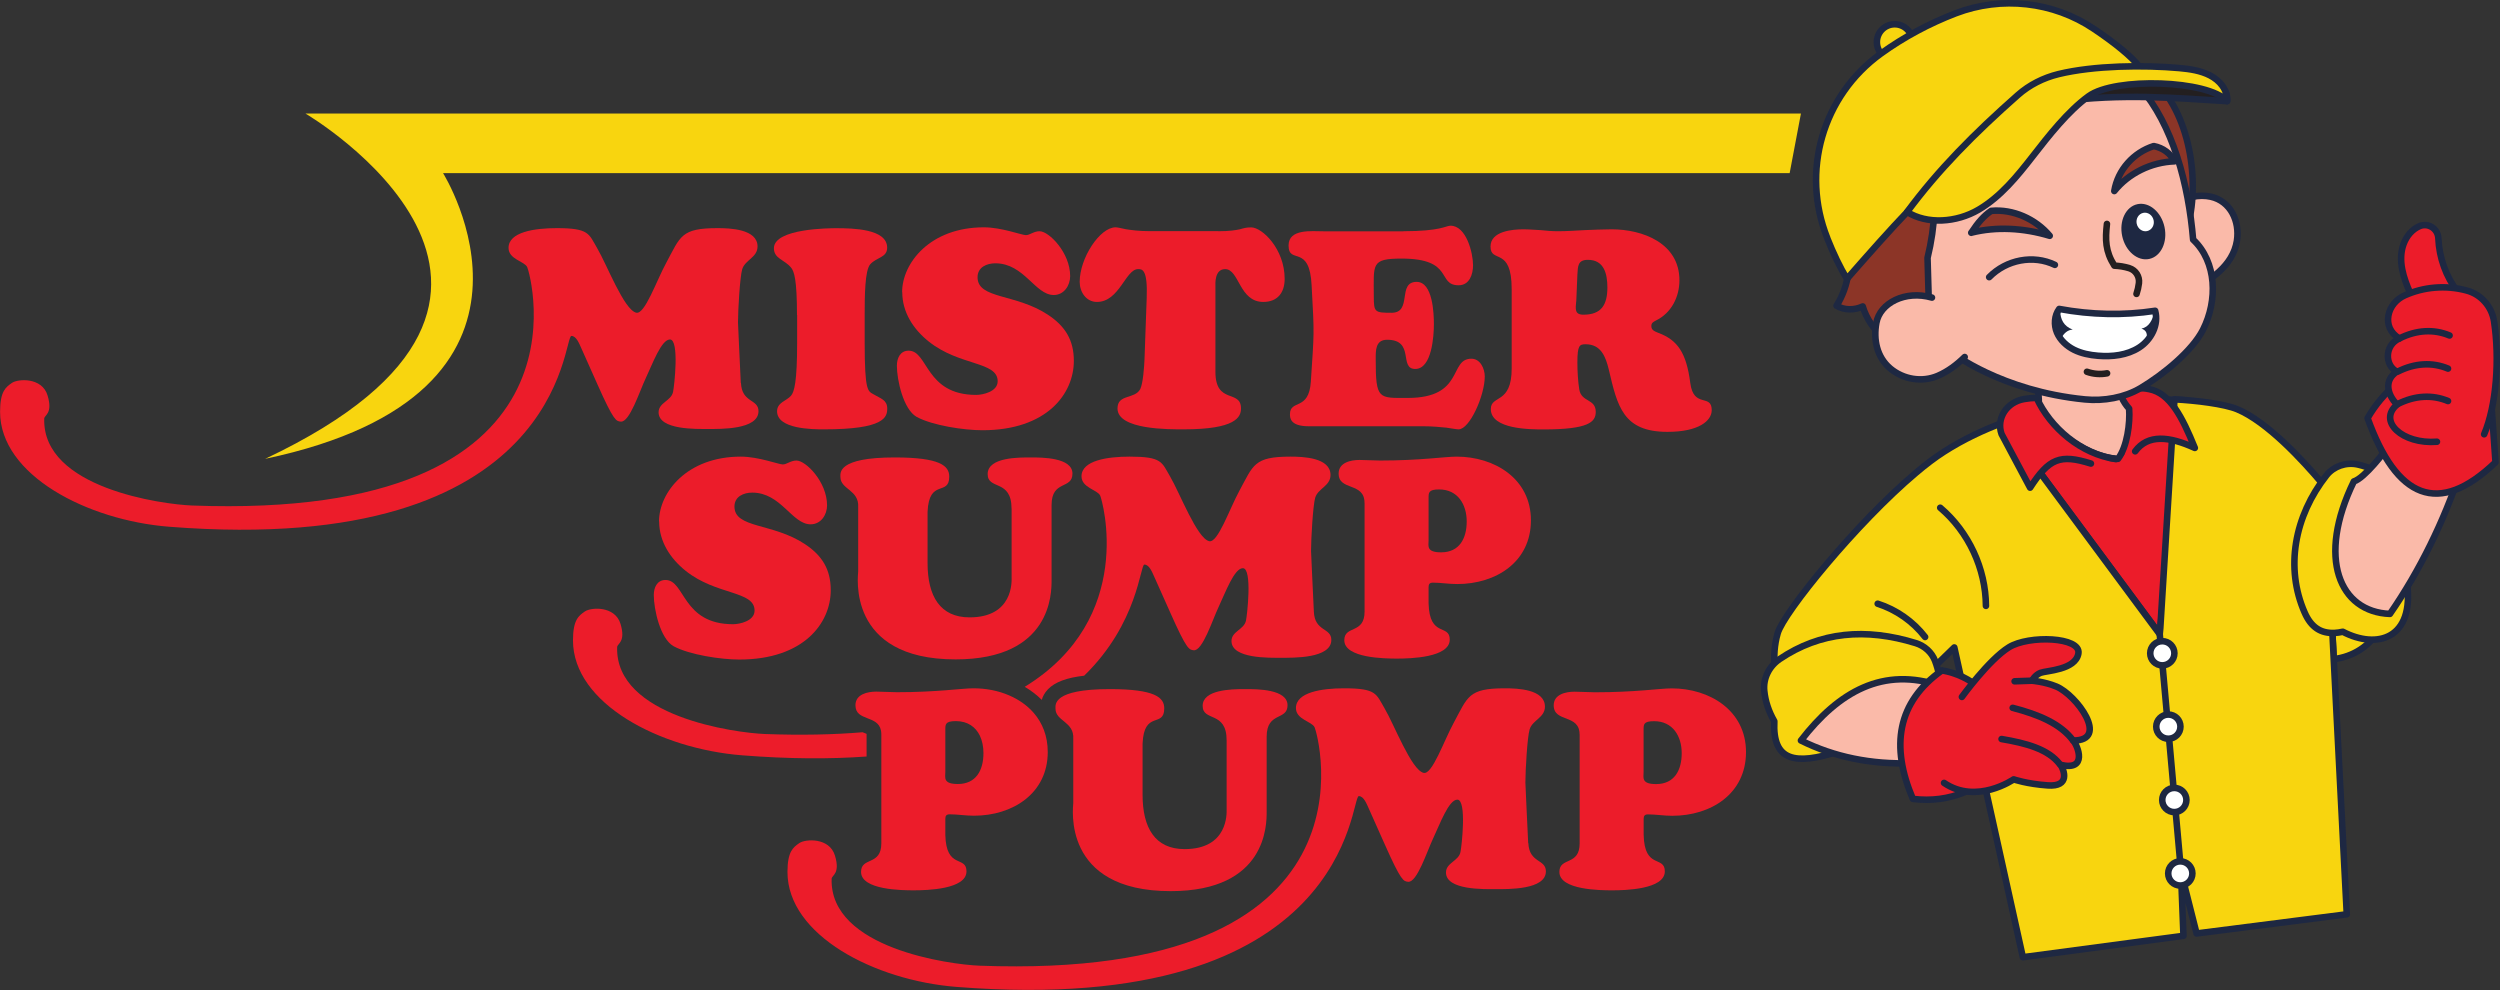 <?xml version="1.0" encoding="UTF-8"?>
<svg data-id="Layer_1" data-name="Layer 1" xmlns="http://www.w3.org/2000/svg" viewBox="0 0 339.06 134.27">
  <rect x="0" y="0" width="339.06" height="134.27" fill="#333333" stroke="none"/>
  <defs>
    <style>
      .cls-1, .cls-2, .cls-3 {
        fill: none;
      }

      .cls-4 {
        fill: #8c3527;
      }

      .cls-4, .cls-5, .cls-2, .cls-6, .cls-7, .cls-3, .cls-8, .cls-9 {
        stroke-linecap: round;
        stroke-linejoin: round;
        stroke-width: .89px;
      }

      .cls-4, .cls-5, .cls-6, .cls-7, .cls-3, .cls-8, .cls-9 {
        stroke: #1e2842;
      }

      .cls-5, .cls-10 {
        fill: #f8d50f;
      }

      .cls-11, .cls-8 {
        fill: #fff;
      }

      .cls-2 {
        stroke: #231f20;
      }

      .cls-12, .cls-9 {
        fill: #ec1c2a;
      }

      .cls-6 {
        fill: #231f20;
      }

      .cls-7 {
        fill: #fabaa9;
      }

      .cls-13 {
        fill: #1e2842;
      }
    </style>
  </defs>
  <g>
    <polygon class="cls-1" points="292.91 86 292.99 85.18 292.33 85.22 292.91 86"/>
    <path class="cls-9" d="M292.99,85.18l3.14-30.91c-6.86-.34-14.97.52-14.97.52,0,0-4.22.54-9.51,2.52l20.68,27.91.66-.05Z"/>
    <path class="cls-5" d="M316.88,67.95s-.73-.97-1.92-2.38l.4,1.37,1.15,22.45c2.57-.29,4.95-1.76,6.25-4.15,2.78-5.12-1.83-10.17-5.88-17.28Z"/>
    <path class="cls-5" d="M316.51,89.39l-1.15-22.45-.4-1.37c-2.63-3.12-7.47-8.38-11.54-10.07-1.74-.72-5.63-1.2-8.51-1.34l-1.92,31.02-.08.83-.58-.78-20.68-27.91c-2.54.95-5.33,2.23-8.01,3.95-1.19.76-2.48,1.74-3.82,2.88-8.01,6.75-17.88,18.88-18.72,21.72-.97,3.31-.11,6.29-.11,6.29l20.85-1.23,3.21-3.12,9.3,42.01,21.78-2.9-.34-8.7,2.12,8.38,20.37-2.6-1.77-34.6Z"/>
    <g>
      <path class="cls-3" d="M263.14,68.86c3.85,3.27,6.17,8.26,6.2,13.31"/>
      <path class="cls-3" d="M261.09,86.39c-1.62-2.1-3.9-3.7-6.43-4.51"/>
    </g>
    <g>
      <path class="cls-5" d="M323.35,64.93c-.57-.92-2.05-1.59-3.58-1.93-1.59-.35-3.27.24-4.23,1.45-4.4,5.58-5.63,12.59-2.97,18.64.87,1.98,2.18,2.84,4.06,2.75.36-.02.73-.07,1.11-.16,4.62,2.41,9.78,1.03,8.7-6.78l-3.09-13.97Z"/>
      <path class="cls-7" d="M324.36,59.94c-.93,1.36-3.68,4.91-5.12,5.35-5.07,10.4-1.95,17.71,4.89,17.97,4.07-5.87,7.32-12.59,9.59-19.35l-9.36-3.97Z"/>
      <g>
        <path class="cls-9" d="M333.31,39.56c-1.59-2.06-2.5-4.63-2.61-7.23-.05-1.32-1.4-2.19-2.61-1.63-.22.1-.43.22-.62.36-.93.68-1.51,1.76-1.72,2.89-.21,1.13-.07,2.3.24,3.4s.78,2.16,1.25,3.2"/>
        <path class="cls-9" d="M325.06,51.99c-1.58,1.33-2.93,2.93-3.96,4.72,3.92,10.86,9.59,13.43,17.35,5.99l-.67-9.53"/>
        <path class="cls-9" d="M336.91,58.9c1.66-3.91,2.12-10.23,1.34-15.33-.31-2-1.76-3.65-3.71-4.17-2.87-.77-5.87-.48-8.4.66-1.14.51-2.01,1.53-2.22,2.76-.19,1.15.2,2.28,1.49,3.09-2,.88-2.03,3.61-.34,4.49-1.72,1.14-1.38,3.04.03,4.47-2.67,2.26.73,5.41,5.41,5.04"/>
        <path class="cls-9" d="M325.42,45.9c2.31-1.16,4.67-1.29,6.8-.4"/>
        <path class="cls-9" d="M325.21,50.39c2.31-1.16,4.67-1.29,6.8-.4"/>
        <path class="cls-9" d="M325.21,54.79c2.31-1.16,4.67-1.29,6.8-.4"/>
      </g>
    </g>
    <g>
      <path class="cls-5" d="M263.22,93.62c-.05-1.4-.3-2.74-.79-4.01-.44-1.14-1.42-2.02-2.61-2.39-6.77-2.09-12.96-1.55-18.46,2.17-1.44.98-2.26,2.63-2.08,4.33.14,1.39.59,2.76,1.36,4.1-.27,5.46,2.87,5.96,8.65,4.12l13.94-8.32Z"/>
      <path class="cls-7" d="M263.22,93.04c-7.81-2.69-13.85.76-18.97,7.39,4.51,2.24,9.51,3.27,15.02,3.08l3.95-10.47Z"/>
      <g>
        <path class="cls-9" d="M268.71,93.52c-1.54-1.42-3.33-2.24-5.33-2.6-6.09,4.33-7,10.28-3.95,17.43,2.52.31,4.86-.01,7.04-.92"/>
        <path class="cls-9" d="M266.08,94.52s3.66-5.05,6.37-6.73c2.7-1.68,9.82-1.42,9.43.84-.39,2.25-4.37,2.32-5.13,2.62-.76.3-1.17,1.07-1.17,1.07,0,0,1.69.12,3.31.79,2.75,1.15,7.29,7.35,2.28,7.32.65.74,2,4.18-1.71,3.3.49.72,1.33,3.01-1.74,2.79-2.85-.2-4.62-.82-4.62-.82,0,0-5.03,3.49-9.44.48"/>
        <path class="cls-9" d="M281.16,100.43c-1.7-2.29-4.72-3.53-8.19-4.43"/>
        <path class="cls-9" d="M279.37,103.66c-1.58-2.09-4.66-2.88-7.91-3.43"/>
        <line class="cls-5" x1="275.57" y1="92.32" x2="273.23" y2="92.4"/>
      </g>
    </g>
    <g>
      <path class="cls-9" d="M287.68,61.5v-8.58c2.16-.23,2.69-.38,3.82-.14,2.78.53,4.45,3.73,6.17,7.97-3.49-1.59-6.36-1.88-8.09.46"/>
      <path class="cls-7" d="M276.3,51.99c.24,1.41.27,2.84.14,4.72,2.89,1.67,6.25,5.26,10.81,5.52,1.25-1.62,1.66-4.88,1.51-6.81-.85-.92-1.36-2.09-1.45-3.29-3.76.14-7.54-.06-11.01-.15Z"/>
      <path class="cls-9" d="M286.98,62.27c-4.79-.7-8.9-4.25-10.77-8.31-.59.01-1.16.07-1.69.16-2.38.41-3.81,2.65-3.06,4.75l3.87,7.27c2.58-3.99,4.06-4.58,8.25-3.27"/>
    </g>
    <path class="cls-7" d="M292.17,31.57c.84-3.25,4.44-5.6,7.67-4.89,2.68.59,3.95,3.34,3.54,5.98-.54,3.42-3.72,5.49-6.59,6.82"/>
    <path class="cls-4" d="M292.81,11.57c4.61,5.04,5.81,14.73,3.28,21.07-1.6-6.07-4.07-13.82-7.66-18.97.8-.76,1.78-1.34,4.38-2.1Z"/>
    <path class="cls-7" d="M264.7,47.79s-12.83-9.45-13.9-17.1c-1.07-7.65,2.41-15.75,8.69-20.25,3.88-2.78,8.64-4.19,13.41-4.5,6.77-.45,12.82.72,17.28,5.82,4.52,5.16,6.64,13.24,7.26,20.74,3.23,3.04,3.34,8.26,1.34,12.22-1.43,2.83-5.35,6.06-8.46,7.91-2.21,1.31-4.99,1.79-7.55,1.54-11.34-1.11-18.08-6.37-18.08-6.37Z"/>
    <path class="cls-4" d="M261.63,42.37c-.07-2.47-.14-4.93-.21-7.4,1.05-4.29,1.25-8.59.57-12.8-3.78,3.31-7.55,6.63-11.59,10.33.82,3,.33,6.33-1.32,8.96,1.03.63,2.41.64,3.55.1.51,1.7,1.56,3.22,2.95,4.32,1.96-1.41,3.98-2.73,6.06-3.51Z"/>
    <path class="cls-7" d="M262.02,40.36c-3.65-1.04-7.05.75-7.54,3.42-.42,2.27.06,4.65,1.88,6.19,1.79,1.5,4.31,1.92,6.46,1,1.37-.59,2.59-1.51,3.64-2.55"/>
    <circle class="cls-5" cx="256.97" cy="5.71" r="2.42"/>
    <path class="cls-6" d="M279.17,13.79c8.84-1.16,15.78-.49,22.88-.07.12-1.57-.81-2.04-1.83-2.76-5.07-1.4-10.47-1.62-15.63-.62-1.95.38-5.32,1.78-5.42,3.45Z"/>
    <path class="cls-5" d="M247.81,32.29c.84,2.1,1.75,4.02,2.68,5.53,5.84-6.66,11.25-12.78,17.58-17.92,6.33-5.14,13.67-9.31,22.12-10.81-1.05-1.41-3.51-3.37-6.23-5.19-5.49-3.69-12.51-4.47-18.71-2.1-3.62,1.39-7.03,3.22-10.13,5.45-7.97,5.75-10.89,16.03-7.3,25.04Z"/>
    <path class="cls-5" d="M258.65,28.75c4.23-5.72,9.14-10.67,15.01-15.85,1.57-1.39,3.48-2.35,5.52-2.85,4.79-1.17,11.6-1.25,16.38-.82,1.44.13,2.9.34,4.18,1,1.28.67,2.36,1.87,2.31,3.49-2.55-2.86-15.19-3.29-18.79-.67-2.81,2.04-5.42,5.38-7.55,8.12-2.13,2.74-4.38,5.51-7.37,7.27-3,1.76-6.98,2.02-9.69.31Z"/>
    <path class="cls-4" d="M267.35,31.56c3.39-.85,7.09-.65,10.64.42-1.91-2.28-4.98-3.66-7.94-3.38-.96.65-1.75,1.52-2.7,2.97Z"/>
    <g>
      <path class="cls-13" d="M293.56,30.79c.44,2.05-.48,3.99-2.07,4.33-1.58.34-3.23-1.05-3.67-3.1-.44-2.05.48-3.99,2.07-4.33,1.58-.34,3.23,1.05,3.67,3.1Z"/>
      <path class="cls-11" d="M292.08,29.86c.15.68-.25,1.34-.88,1.48-.63.14-1.26-.31-1.41-.99-.15-.68.25-1.34.88-1.48.63-.14,1.26.31,1.41.99Z"/>
    </g>
    <path class="cls-3" d="M278.69,35.92c-2.92-1.4-6.57-.72-8.91,1.67"/>
    <path class="cls-2" d="M285.75,30.37c-.23,2.13-.23,3.7,1.01,5.66.65.03,1.31.12,2.02.34.87.27,1.42,1.13,1.31,2.03-.06.5-.17.99-.33,1.46"/>
    <path class="cls-4" d="M292.1,19.81c-2.72.86-4.87,3.21-5.35,6.1,1.92-2.4,5-3.92,8.16-4.03-.51-1.04-1.54-1.83-2.81-2.07Z"/>
    <path class="cls-2" d="M285.77,50.63c-.91.17-1.86.1-2.73-.21"/>
    <g>
      <path class="cls-8" d="M292.29,42.15c-4.28.66-8.68.55-13.01-.25-.67.9-.74,2.17-.31,3.2.44,1.03,1.32,1.84,2.32,2.34,1.01.5,2.13.72,3.25.81,1.92.16,3.95-.07,5.57-1.11s2.7-3.06,2.18-4.98Z"/>
      <path class="cls-13" d="M279.41,42.15c.03,1.16.47,2.09,1.7,2.55-.7.04-1.19.5-1.57,1.18,0,0-1.8-2.18-.13-3.73Z"/>
      <path class="cls-13" d="M292.21,42.3c-.3,1.11-.74,2.06-1.78,2.27.51.17.84.51.71,1.3,0,0,1.53-1.44,1.06-3.58Z"/>
    </g>
    <line class="cls-3" x1="292.91" y1="86" x2="295.8" y2="118.21"/>
    <circle class="cls-8" cx="293.26" cy="88.6" r="1.64"/>
    <circle class="cls-8" cx="294.08" cy="98.55" r="1.64"/>
    <circle class="cls-8" cx="294.89" cy="108.5" r="1.64"/>
    <circle class="cls-8" cx="295.7" cy="118.46" r="1.64"/>
  </g>
  <path class="cls-12" d="M108.09,42.72c0-4.79-.38-5.89-.79-6.41-.87-1.09-2.34-1.21-2.34-2.64,0-2.72,7.7-2.72,8.45-2.72,2.26,0,6.91.08,6.91,2.64,0,1.36-1.43,1.28-2.3,2.26-.72.83-.75,4.23-.75,6.87v3.74c0,6.72.45,6.57,1.21,7.02.94.57,1.85.75,1.85,1.92s-.34,2.83-8.6,2.83c-1.58,0-6.34-.04-6.34-2.45,0-1.21,1.28-1.4,1.89-2.11.45-.53.83-1.92.83-7.21v-3.74Z"/>
  <path class="cls-12" d="M122.35,39.62c0-3.92,3.77-8.79,11.09-8.79,2.41,0,5.13,1.06,5.7,1.06.53,0,1.06-.53,1.85-.53,1.28,0,4.15,2.91,4.15,6.08,0,1.28-.83,2.57-2.23,2.57-2.53,0-4-4.3-7.92-4.3-1.17,0-2.41.53-2.41,1.89,0,2.98,5.17,2.19,9.55,5.09,2.34,1.55,3.51,3.43,3.51,6.26,0,4.42-3.62,9.4-12.41,9.4-2.49,0-6.75-.64-8.91-1.81-1.81-1.02-2.68-5.02-2.68-6.94,0-1.02.45-2.04,1.59-2.04,2.68,0,2.23,6,9.17,6,.83,0,2.91-.41,2.91-1.85,0-2.72-5.17-2.04-9.36-5.4-2.08-1.66-3.58-3.96-3.58-6.68Z"/>
  <path class="cls-12" d="M165.21,31.36c1.62,0,2.38-.15,2.94-.26.53-.15.83-.26,1.55-.26,1.47,0,4.53,2.91,4.53,6.98,0,1.89-.98,3.13-2.9,3.13-3.28,0-3.25-4.45-5.17-4.45-1.47,0-1.32,2.04-1.32,2.34v11.58c0,4.49,3.47,2.34,3.47,4.98,0,1.17-.72,2.83-7.77,2.83-1.92,0-8.98.08-8.98-2.83,0-2,2.34-1.21,3.09-2.64.38-.79.53-3.06.57-4l.3-8.34c.15-3.96-.64-3.92-1.17-3.92-1.7,0-2.53,4.45-5.58,4.45-1.47,0-2.34-1.36-2.34-2.72,0-3.21,2.72-7.4,4.87-7.4.26,0,.68.11,1.4.26.72.11,1.74.26,3.24.26h9.28Z"/>
  <path class="cls-12" d="M190.34,31.36c5.06,0,5.77-.75,6.38-.75,2.15,0,3.06,3.7,3.06,5.36,0,1.25-.49,2.72-1.96,2.72-2.98,0-.56-3.62-7.73-3.62-4.19,0-3.77.75-3.77,5.09,0,2.19.11,2.26,2.41,2.26,2.87,0,.72-4.19,3.4-4.19,2.19,0,2.34,4.26,2.34,5.74,0,1.55-.26,6.07-2.53,6.07s0-3.96-3.81-3.96c-1.59,0-1.55,1.43-1.55,2.64,0,5.51.38,5.25,4.34,5.25,7.73,0,5.55-5.32,8.64-5.32,1.21,0,1.81,1.36,1.81,2.41,0,2.57-2.04,7.17-3.55,7.17-.26,0-.87-.11-1.66-.23-.83-.08-1.89-.19-3.17-.19h-15.51c-2.49,0-2.53-1.13-2.53-1.62,0-2.07,2.57-.41,2.83-4.41.45-6.87.49-6.19.11-13.02-.26-5.77-3.13-2.79-3.13-5.47,0-2.3,3.17-1.92,4.72-1.92h10.87Z"/>
  <path class="cls-12" d="M205.02,39.21c0-5.85-2.87-3.43-2.87-5.77,0-2.08,2.94-2.34,4.45-2.34.79,0,1.55.08,2.34.11.76.08,1.55.15,2.3.15,1.21,0,2.41-.08,3.66-.15,1.21-.04,2.45-.11,3.66-.11,4.26,0,9.21,1.89,9.21,6.91,0,2.26-1.09,4.45-3.21,5.47-.34.19-.6.3-.6.75,0,.57.49.72.94.91,2.64.98,3.81,2.72,4.34,6.79.45,3.51,2.91,1.4,2.91,3.7,0,1.43-1.74,2.94-6,2.94-6.04,0-6.79-3.47-7.96-8.45-.42-1.74-1.06-3.43-3.13-3.43-.83,0-1.13.11-1.13,2.49,0,1.09.08,2.6.26,3.66.3,1.74,2.23,1.21,2.23,3.02,0,1.36-.94,2.38-7.06,2.38-1.81,0-7.17,0-7.17-2.76,0-1.96,2.83-.6,2.83-5.51v-10.75ZM213.77,40.87c-.08.98-.26,1.81.98,1.81,2.45,0,3.25-1.36,3.25-3.7,0-1.85-.45-3.74-2.64-3.74-1.39,0-1.36.87-1.43,2.04l-.15,3.58Z"/>
  <path class="cls-12" d="M89.38,70.72c0-3.92,3.77-8.79,11.09-8.79,2.41,0,5.13,1.06,5.7,1.06.53,0,1.06-.53,1.85-.53,1.28,0,4.15,2.91,4.15,6.08,0,1.28-.83,2.57-2.23,2.57-2.53,0-4-4.3-7.92-4.3-1.17,0-2.41.53-2.41,1.89,0,2.98,5.17,2.19,9.55,5.09,2.34,1.55,3.51,3.43,3.51,6.26,0,4.42-3.62,9.4-12.41,9.4-2.49,0-6.75-.64-8.91-1.81-1.81-1.02-2.68-5.02-2.68-6.94,0-1.02.45-2.04,1.59-2.04,2.68,0,2.23,6,9.17,6,.83,0,2.91-.41,2.91-1.85,0-2.72-5.17-2.04-9.36-5.4-2.07-1.66-3.58-3.96-3.58-6.68Z"/>
  <path class="cls-12" d="M137.19,68.98c0-4.04-3.24-2.49-3.24-4.68,0-2.34,4.38-2.26,5.92-2.26,1.43,0,5.58,0,5.58,2.19s-2.83.83-2.83,4.26v10.19c0,1.7.04,10.75-13.02,10.75-14.87,0-13.21-11.47-13.21-11.92v-8.72c.15-2.38-2.41-2.38-2.41-4.11,0-.53-.42-2.64,7.36-2.64,6.15,0,7.4,1.13,7.4,2.6,0,2.72-2.75.19-2.94,4.79v6.94c0,4.49,1.7,7.36,5.7,7.36,5.96,0,5.7-4.94,5.7-5.36v-9.4Z"/>
  <path class="cls-12" d="M185.06,68.19c0-2.83-3.51-1.58-3.51-3.96,0-1.51,1.66-1.85,2.83-1.85.94,0,1.85.08,2.79.08,5.47,0,8.79-.53,10.38-.53,5.13,0,10.08,2.98,10.08,8.64s-4.75,8.64-10,8.64c-1.13,0-2.26-.19-3.28-.19-.45,0-.6.19-.6.6v2.19c.11,4.72,2.87,2.75,2.87,4.94,0,2.45-5.43,2.57-7.13,2.57-1.59,0-7.17-.04-7.17-2.49,0-2.07,2.75-.79,2.75-3.89v-14.75ZM195.18,66.38c-1.47,0-1.43.45-1.43,1.21v5.66c0,.79-.34,1.66,1.7,1.66,2.49,0,3.47-1.89,3.47-4.19s-1.21-4.34-3.74-4.34Z"/>
  <path class="cls-12" d="M116.99,99.31c.18.07.41.16.54.22v3.07c-4.93.36-10.52.34-16.86-.16-11.15-.87-22.96-7.02-22.96-15.59,0-2.81.79-3.35,1.61-3.92.83-.58,4.09-.79,4.84,1.69.74,2.48-.44,2.64-.46,3.14-.29,9.46,16.09,11.64,20.05,11.79,4.91.18,9.3.09,13.24-.24Z"/>
  <path class="cls-12" d="M180.56,86.79c0,2.53-5.17,2.42-6.83,2.42-1.54,0-6.71.15-6.71-2.27,0-1.32,1.69-1.54,1.96-2.75.15-.64.9-7.13-.42-7.13-1.17,0-2.37,3.32-3.28,5.24-.83,1.74-2.19,6.04-3.39,5.89-.61-.08-.91,0-3.17-5.1l-2.19-4.9c-.23-.49-.64-1.62-1.32-1.62-.59,0-.83,7.93-8.17,15.07-2.38.27-3.97.87-4.91,1.84-.47.49-.72,1-.84,1.44-.68-.68-1.46-1.27-2.31-1.77,15.16-9.3,10.51-25.34,10.23-25.94-.38-.79-2.53-1.06-2.53-2.61,0-2.15,3.51-2.67,6.53-2.67,4.41,0,4.34.75,5.47,2.67,1.32,2.23,3.66,8.42,5.32,8.8,1.17.26,2.72-4.31,4.07-6.8,1.93-3.54,1.97-4.67,6.95-4.67,1.66,0,5.43.11,5.43,2.49,0,1.5-1.7,1.81-2.08,3.09-.3,1.06-.56,5.51-.56,7.21,0,.56.23,4.71.38,8.22.11,2.76,2.37,2.15,2.37,3.85Z"/>
  <path class="cls-12" d="M100.47,51.96c-.15-3.51-.38-7.66-.38-8.23,0-1.7.26-6.15.57-7.21.38-1.28,2.08-1.59,2.08-3.09,0-2.38-3.77-2.49-5.43-2.49-4.98,0-5.02,1.13-6.94,4.68-1.36,2.49-2.91,7.06-4.08,6.79-1.66-.38-4-6.57-5.32-8.79-1.13-1.92-1.06-2.68-5.47-2.68-3.02,0-6.53.53-6.53,2.68,0,1.55,2.15,1.81,2.53,2.6.42.87,10.07,34.43-45.45,32.34-3.96-.15-20.34-2.33-20.05-11.79.02-.5,1.2-.66.45-3.14-.74-2.48-4.01-2.27-4.83-1.7-.83.58-1.61,1.12-1.61,3.92,0,8.57,11.81,14.72,22.95,15.59,53.59,4.21,53.37-25.88,54.54-25.88.68,0,1.09,1.13,1.32,1.62l2.19,4.91c2.26,5.09,2.57,5.02,3.17,5.09,1.21.15,2.57-4.15,3.4-5.89.91-1.92,2.11-5.25,3.28-5.25,1.32,0,.57,6.49.42,7.13-.26,1.21-1.96,1.43-1.96,2.75,0,2.41,5.17,2.26,6.72,2.26,1.66,0,6.83.11,6.83-2.41,0-1.7-2.26-1.09-2.38-3.85Z"/>
  <path class="cls-10" d="M244.25,15.4H41.43s41.77,24.53-5.47,46.83c42.77-9.02,24.13-38.75,24.13-38.75h182.63l1.53-8.08Z"/>
  <path class="cls-12" d="M140.18,96.67c-.89-1.02-2.02-1.8-3.3-2.35-1.48-.65-3.16-.97-4.86-.97-1.59,0-4.91.53-10.38.53-.94,0-1.85-.08-2.79-.08-1.17,0-2.83.34-2.83,1.85,0,2.21,3.04,1.29,3.46,3.42.03.16.05.34.05.54v14.76c0,3.09-2.75,1.81-2.75,3.88,0,2.46,5.58,2.5,7.16,2.5,1.7,0,7.14-.12,7.14-2.57,0-2.19-2.76-.23-2.87-4.94v-2.19c0-.42.15-.61.6-.61,1.02,0,2.15.19,3.28.19,5.25,0,10.01-3.02,10.01-8.64,0-2.18-.73-3.96-1.92-5.32ZM129.91,106.33c-2.04,0-1.7-.87-1.7-1.66v-5.66c0-.75-.04-1.21,1.43-1.21,1.61,0,2.69.8,3.26,1.99.32.68.48,1.49.48,2.35,0,2.3-.98,4.19-3.47,4.19Z"/>
  <path class="cls-12" d="M174.62,95.65c0,2.12-2.83.83-2.83,4.27v10.18c0,1.7.04,10.76-13.02,10.76-14.87,0-13.21-11.47-13.21-11.93v-8.71c.15-2.38-2.41-2.38-2.41-4.11,0-.53-.42-2.65,7.36-2.65,6.15,0,7.39,1.14,7.39,2.61,0,2.71-2.75.19-2.94,4.79v6.94c0,4.49,1.7,7.36,5.7,7.36,5.96,0,5.7-4.94,5.7-5.36v-9.39c0-4.04-3.25-2.49-3.25-4.68s3.86-2.27,5.61-2.27h.31c1.44,0,5.59,0,5.59,2.19Z"/>
  <path class="cls-12" d="M214.23,99.62c0-2.83-3.51-1.58-3.51-3.96,0-1.51,1.66-1.85,2.83-1.85.94,0,1.85.08,2.79.08,5.47,0,8.79-.53,10.38-.53,5.13,0,10.08,2.98,10.08,8.64s-4.75,8.64-10,8.64c-1.13,0-2.26-.19-3.28-.19-.45,0-.6.19-.6.6v2.19c.11,4.72,2.87,2.75,2.87,4.94,0,2.45-5.43,2.57-7.13,2.57-1.59,0-7.17-.04-7.17-2.49,0-2.07,2.75-.79,2.75-3.89v-14.75ZM224.34,97.81c-1.47,0-1.43.45-1.43,1.21v5.66c0,.79-.34,1.66,1.7,1.66,2.49,0,3.47-1.89,3.47-4.19s-1.21-4.34-3.74-4.34Z"/>
  <path class="cls-12" d="M207.26,114.37c-.15-3.51-.38-7.66-.38-8.23,0-1.7.26-6.15.57-7.21.38-1.28,2.08-1.59,2.08-3.09,0-2.38-3.77-2.49-5.43-2.49-4.98,0-5.02,1.13-6.94,4.68-1.36,2.49-2.91,7.06-4.08,6.79-1.66-.38-4-6.57-5.32-8.79-1.13-1.92-1.06-2.68-5.47-2.68-3.02,0-6.53.53-6.53,2.68,0,1.55,2.15,1.81,2.53,2.6.42.87,10.07,34.43-45.45,32.34-3.96-.15-20.34-2.33-20.05-11.79.02-.5,1.2-.66.45-3.14-.74-2.48-4.01-2.27-4.83-1.7-.83.58-1.61,1.12-1.61,3.92,0,8.57,11.81,14.72,22.95,15.59,53.59,4.21,53.37-25.88,54.54-25.88.68,0,1.09,1.13,1.32,1.62l2.19,4.91c2.26,5.09,2.57,5.02,3.17,5.09,1.21.15,2.57-4.15,3.4-5.89.91-1.92,2.11-5.25,3.28-5.25,1.32,0,.57,6.49.42,7.13-.26,1.21-1.96,1.43-1.96,2.75,0,2.41,5.17,2.26,6.72,2.26,1.66,0,6.83.11,6.83-2.41,0-1.7-2.26-1.09-2.38-3.85Z"/>
</svg>